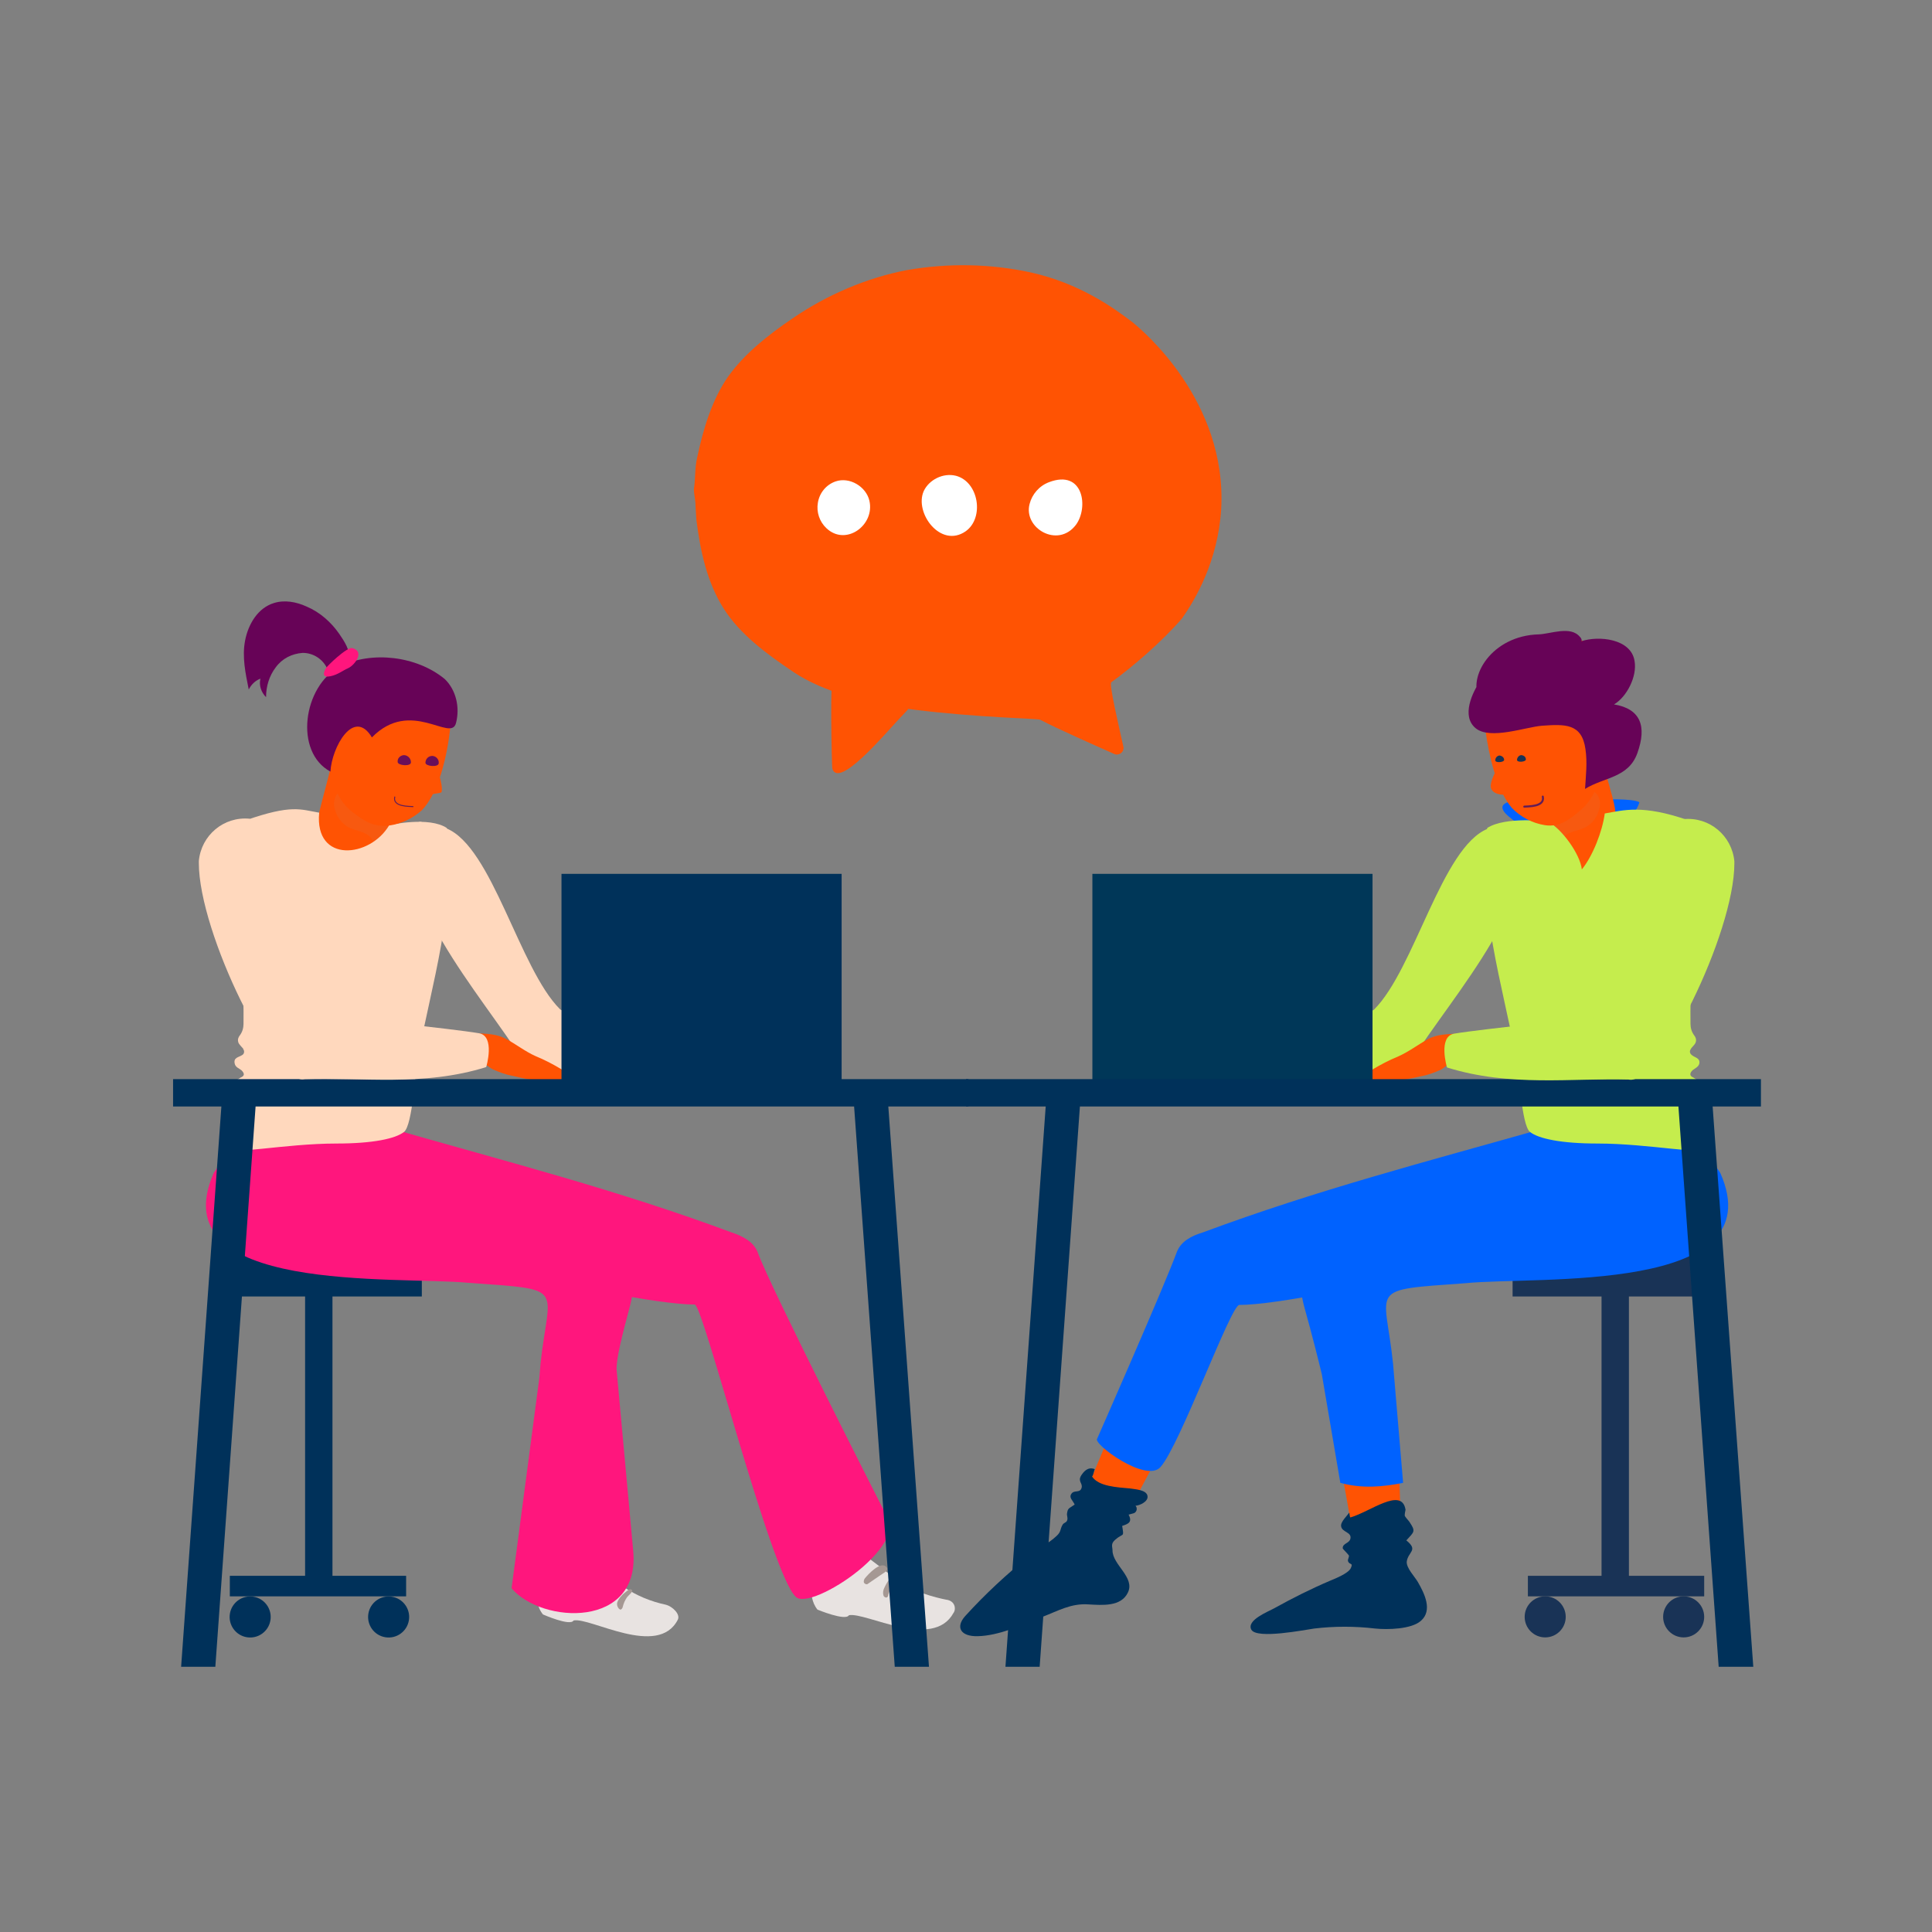 <?xml version="1.0" encoding="UTF-8"?>
<svg width="480px" height="480px" viewBox="0 0 480 480" version="1.1" xmlns="http://www.w3.org/2000/svg" xmlns:xlink="http://www.w3.org/1999/xlink">
    <rect x="0" y="0" width="480" height="480" fill="#808080" stroke="none"/>
    <title>illu/alg/wit/Collega's samen aan het werk</title>
    <defs>
        <path d="M16.039,-2.84217094e-14 C15.239,2.6 21.039,15.8 19.139,17.7 C18.339,18.5 18.139,16.8 18.039,18 C17.039,37.6 11.039,42.8 4.539,23.3 C4.039,21.9 1.539,19.8 0.139,20 C0.139,11.7 -0.361,8 0.539,5.9 C1.739,3.4 6.139,2.6 16.039,-2.84217094e-14 Z" id="path-1"></path>
        <path d="M19.016,5.9 C20.016,8 19.416,11.7 19.416,20 C18.016,19.9 15.416,21.9 15.016,23.3 C8.516,42.8 2.516,37.6 1.516,18 C1.416,16.9 1.216,18.5 0.416,17.7 C-1.584,15.8 4.316,2.6 3.516,-2.84217094e-14 C13.416,2.6 17.816,3.4 19.016,5.9 Z" id="path-3"></path>
    </defs>
    <g id="illu/alg/wit/Collega's-samen-aan-het-werk" stroke="none" stroke-width="1" fill="none" fill-rule="evenodd">
        <rect id="bounding-box" x="0" y="0" width="480" height="480"></rect>
        <g id="Collega's-samen-aan-het-werk" transform="translate(43, 65.892)">
            <g id="Group" transform="translate(90.311, 317.704)" fill-rule="nonzero">
                <path d="M1.589,17.511 C1.589,17.511 8.389,20.511 9.189,19.011 C13.289,18.111 30.189,28.411 35.089,18.811 C35.789,17.411 33.689,15.511 32.189,15.111 C28.389,14.311 24.789,12.811 21.689,10.711 C21.289,10.411 10.989,-0.389 10.589,0.011 C6.389,3.711 2.289,2.511 0.589,1.511 C0.289,1.311 0.389,3.711 0.389,4.111 C0.989,7.811 -1.511,13.711 1.589,17.511 Z" id="Path" fill="#E8E3E1"></path>
                <path d="M22.489,13.211 C22.789,12.811 24.089,11.811 23.689,11.411 C23.489,11.211 23.189,11.211 22.989,11.311 C22.689,11.511 22.489,11.611 22.289,11.811 C21.789,12.211 21.389,12.511 20.989,13.011 C20.589,13.411 20.289,13.911 20.089,14.411 C19.889,14.911 19.989,15.511 20.389,16.011 C20.489,16.111 20.589,16.211 20.789,16.311 C21.089,16.311 21.289,16.011 21.389,15.711 C21.589,14.811 21.989,13.911 22.489,13.211 Z" id="Path" fill="#A59893"></path>
                <path d="M20.589,10.211 C21.489,9.011 20.289,8.611 19.289,9.211 C18.089,9.911 16.989,10.911 16.589,12.211 C16.489,12.511 16.489,12.711 16.589,12.911 C16.689,13.111 16.989,13.211 17.189,13.211 C17.289,13.211 17.389,13.111 17.489,13.011 C18.689,12.211 19.689,11.211 20.589,10.211 Z" id="Path" fill="#A59893"></path>
                <path d="M17.889,6.011 C16.589,5.011 14.389,8.411 13.889,9.211 C13.689,9.511 13.589,9.911 13.789,10.011 C13.989,10.211 14.289,10.111 14.489,9.911 C15.189,9.511 19.189,7.111 17.889,6.011 Z" id="Path" fill="#A59893"></path>
                <path d="M14.489,3.111 C13.589,3.111 12.389,4.011 11.689,4.411 C10.889,4.711 10.389,5.311 10.189,6.111 C10.089,6.511 10.289,6.911 10.689,7.111 C11.089,7.311 11.589,6.911 11.889,6.511 C12.589,5.811 13.489,5.211 14.389,4.711 C14.589,4.611 14.889,4.511 14.989,4.311 C15.589,3.911 15.189,3.211 14.489,3.111 Z" id="Path" fill="#A59893"></path>
            </g>
            <g id="Group" transform="translate(158.528, 319.001)" fill-rule="nonzero">
                <path d="M1.572,15.014 C1.572,15.014 8.572,17.914 9.372,16.414 C13.472,15.514 30.272,25.214 35.372,15.814 C35.572,15.614 35.572,15.314 35.672,15.114 C35.872,13.914 35.172,12.914 33.972,12.614 C33.272,12.514 26.472,11.214 22.072,8.214 C21.572,7.914 11.272,-0.386 10.872,0.014 C6.872,3.414 3.272,1.914 1.172,1.714 C0.072,1.614 0.172,1.914 0.272,2.314 C0.772,5.914 -1.328,11.414 1.572,15.014 Z" id="Path" fill="#E8E3E1"></path>
                <path d="M24.672,10.214 C25.772,9.214 24.772,8.014 23.572,8.914 C22.772,9.614 22.072,10.414 21.472,11.314 C20.972,12.014 20.772,12.914 21.072,13.814 C21.272,14.114 21.572,14.314 21.872,14.214 C21.972,14.214 22.072,14.014 22.072,13.914 C22.672,12.414 23.672,11.214 24.672,10.214 Z" id="Path" fill="#A59893"></path>
                <path d="M20.572,8.614 C20.972,8.214 21.572,7.714 21.272,7.014 C20.372,5.214 18.472,8.914 18.172,9.614 C17.872,10.214 17.772,10.914 17.972,11.514 C18.072,11.814 18.372,12.014 18.672,12.014 C18.972,12.014 19.172,11.614 19.172,11.314 C19.472,10.314 19.972,9.414 20.572,8.614 Z" id="Path" fill="#A59893"></path>
                <path d="M17.572,6.214 C18.172,5.814 19.572,5.114 18.572,4.314 C17.172,3.014 14.172,6.214 13.372,7.214 C13.172,7.414 13.072,7.814 13.072,8.114 C13.072,8.414 13.372,8.614 13.672,8.714 C13.872,8.714 13.972,8.714 14.072,8.614 L17.572,6.214 Z" id="Path" fill="#A59893"></path>
                <path d="M14.272,1.414 C13.872,1.014 13.172,1.614 12.772,1.814 C11.672,2.614 10.772,3.714 10.072,4.914 C9.972,5.214 9.872,5.414 9.872,5.714 C9.872,6.014 10.172,6.214 10.472,6.114 C10.572,6.114 10.672,6.014 10.772,5.914 L14.072,2.714 C14.372,2.514 14.672,1.814 14.272,1.414 Z" id="Path" fill="#A59893"></path>
            </g>
            <g id="Group" transform="translate(129.4, 0)" fill-rule="nonzero">
                <path d="M7.4,85.315 C11.4,91.615 17.8,96.415 24.8,101.115 C32.1,106.015 43.4,109.015 54.6,110.415 C70.6,112.415 85.4,112.615 86,112.915 C90.6,115.315 99.7,119.315 104.4,121.415 C105.2,121.815 106.2,121.415 106.6,120.615 C106.7,120.315 106.8,119.915 106.7,119.615 C105.5,114.215 103.1,104.015 103.7,103.615 C109.1,99.715 116.4,93.415 121.3,87.715 C124.6,83.015 130.2,73.515 131,60.615 C132.5,33.715 111.4,16.115 108.9,14.115 C104.2,10.515 95.8,4.515 83.8,1.815 C73.7,-0.385 63.2,-0.585 52.9,1.215 C43,3.115 33.1,7.315 24.5,13.215 C18.3,17.415 12.502,22.065 8.502,27.665 C4.502,33.365 2.3,40.715 0.8,47.815 C0.2,50.415 0.4,53.015 0,55.615 C0,57.015 0.4,58.315 0.4,59.715 C0.5,60.815 0.5,62.015 0.6,63.115 C1.6,71.215 3.3,78.815 7.4,85.315 Z" id="Path" fill="#FF5303"></path>
                <path d="M88.2,53.915 C85.8,54.815 84,56.915 83.4,59.315 C81.8,65.315 90.4,70.415 94.9,64.515 C98.1,60.215 96.8,50.615 88.2,53.915 Z" id="Path" fill="#FFFFFF"></path>
                <path d="M65.1,52.315 C61.9,51.515 58.4,53.315 57.1,56.115 C54.7,61.515 61.3,70.415 67.5,66.115 C72.2,62.815 70.8,53.815 65.1,52.315 Z" id="Path" fill="#FFFFFF"></path>
                <path d="M43.6,58.515 C42.8,55.015 38.7,52.515 35.2,53.715 C32.9,54.515 31.2,56.515 30.8,59.015 C30.4,61.315 31.2,63.715 32.9,65.315 C37.7,69.915 45,64.615 43.6,58.515 Z" id="Path" fill="#FFFFFF"></path>
            </g>
            <g id="Group" transform="translate(195.559, 90.865)">
                <path d="M88.241,177.65 C89.541,177.65 98.941,232.25 98.941,232.25 L104.441,239.95 L109.741,234.85 C109.741,234.85 109.041,184.05 106.341,181.45 C104.041,179.25 101.541,177.15 98.941,175.25 L88.241,177.65 Z" id="Path" fill="#FF5303" fill-rule="nonzero"></path>
                <g transform="translate(137.241, 155.15)" fill="#193356" fill-rule="nonzero">
                    <polygon id="Path" points="50.3 10.2 50.3 0 0 0 0 10.2 22.1 10.2 22.1 79.6 3.8 79.6 3.8 84.7 8.1 84.7 22.1 84.7 28.9 84.7 42.5 84.7 47.6 84.7 47.6 79.6 28.9 79.6 28.9 10.2"></polygon>
                    <circle id="Oval" cx="8.1" cy="89.8" r="5.1"></circle>
                    <circle id="Oval" cx="42.5" cy="89.8" r="5.1"></circle>
                </g>
                <path d="M62.141,180.75 L36.641,228.45 L29.741,232.25 L26.341,225.85 C26.341,225.85 46.741,175.15 48.641,175.15 C50.541,175.15 62.141,180.75 62.141,180.75 Z" id="Path" fill="#FF5303" fill-rule="nonzero"></path>
                <path d="M145.141,123.55 C115.841,131.85 88.741,138.85 60.241,149.45 C57.241,150.35 54.841,151.75 53.841,154.25 C50.741,162.75 34.041,200.65 34.041,200.65 C32.741,201.85 46.141,211.75 49.741,207.75 C54.541,202.45 67.241,167.45 69.341,167.45 C86.941,167.45 171.941,147.95 167.441,130.85 C164.041,117.15 154.841,121.85 145.341,123.55 L145.141,123.55 Z" id="Path" fill="#0062FF" fill-rule="nonzero"></path>
                <path d="M188.841,134.65 C186.341,130.85 181.941,125.85 180.141,121.65 C179.241,119.55 178.241,112.85 175.441,112.55 C157.941,116.15 154.041,118.85 153.941,121.25 C153.841,123.95 145.341,120.25 148.941,123.85 C150.941,125.85 146.341,130.85 144.741,131.45 C130.241,136.95 115.741,142.05 101.041,146.85 C90.041,150.15 81.841,154.75 85.541,168.15 C87.341,174.55 88.941,180.95 89.841,184.65 L94.441,211.65 C99.841,213.15 105.041,212.65 110.041,211.65 L107.841,185.65 L107.841,185.65 C107.741,184.35 107.641,183.15 107.541,182.05 L107.541,182.05 C105.541,162.75 100.741,163.85 125.541,162.05 C143.241,160.25 202.241,164.85 188.841,134.65 Z" id="Path" fill="#0062FF" fill-rule="nonzero"></path>
                <path d="M136.341,46.15 C138.741,48.25 141.641,49.65 144.841,50.15 C143.841,47.85 143.741,44.75 143.541,42.15 C142.741,42.05 130.341,41.15 136.341,46.15 Z" id="Path" fill="#0062FF" fill-rule="nonzero"></path>
                <path d="M161.441,45.75 C161.241,44.55 157.541,43.15 157.441,41.95 C159.641,41.85 166.941,41.55 168.741,42.55 C168.141,44.95 164.641,49.15 161.841,49.15 C161.741,47.95 162.041,46.25 161.341,45.35" id="Path" fill="#0062FF" fill-rule="nonzero"></path>
                <g transform="translate(143.302, 29.45)">
                    <path d="M16.039,0 C15.239,2.6 21.039,15.8 19.139,17.7 C18.339,18.5 18.139,16.8 18.039,18 C17.039,37.6 11.039,42.8 4.539,23.3 C4.039,21.9 1.539,19.8 0.139,20 C0.139,11.7 -0.361,8 0.539,5.9 C1.739,3.4 6.139,2.6 16.039,0 Z" id="Path" fill="#FF5303" fill-rule="nonzero"></path>
                    <g id="Clipped" transform="translate(0, 0)">
                        <mask id="mask-2" fill="white">
                            <use xlink:href="#path-1"></use>
                        </mask>
                        <g id="SVGID_1_"></g>
                        <path d="M0.739,24 C0.439,25.1 0.739,26.3 1.539,27.1 C2.639,28 4.139,27.1 4.739,25.9 C5.339,24.7 5.539,23.1 6.339,22.1 C7.639,20.3 10.039,20.3 11.939,19.4 C13.639,18.5 14.839,17 15.339,15.2 C15.839,13.9 15.739,12.5 15.039,11.3 C14.039,10 12.239,9.5 10.739,10 C7.639,10.8 5.039,12.9 3.439,15.7 C2.839,16.7 2.539,17.8 2.339,19 C2.139,20.9 1.139,22.2 0.739,24 Z" id="Path" fill="#A59893" fill-rule="nonzero" opacity="0.3" mask="url(#mask-2)"></path>
                    </g>
                </g>
                <path d="M182.541,114.45 C183.241,114.25 183.741,113.75 183.841,113.05 C184.041,111.85 182.941,111.55 182.141,110.95 C181.141,110.55 181.241,109.85 181.941,109.15 C182.541,108.65 183.441,108.35 183.641,107.45 C183.841,106.05 182.541,106.05 181.741,105.35 C181.241,104.95 181.141,104.35 181.541,103.85 C181.541,103.75 181.641,103.75 181.641,103.65 C182.041,103.15 182.641,102.65 182.741,102.15 C182.941,101.55 182.741,100.95 182.341,100.45 C181.741,99.65 181.441,98.65 181.441,97.65 C181.341,89.25 181.741,81.25 182.941,76.35 C184.641,68.55 186.641,64.05 186.341,55.95 C186.241,52.05 184.241,48.25 180.941,47.05 C169.441,43.05 164.841,44.55 160.141,45.35 C159.541,49.85 157.141,55.95 154.441,59.25 C154.041,55.45 149.441,49.15 146.141,47.45 C145.841,47.25 135.441,46.05 130.941,48.95 C128.441,68.45 134.741,87.75 138.241,106.65 C138.841,109.25 139.441,122.75 141.541,124.45 C143.641,126.15 149.341,127.35 158.341,127.35 C171.241,127.35 185.841,130.45 185.141,128.45 C183.841,123.85 182.941,119.15 182.541,114.45 Z" id="Path" fill="#C5ED4D" fill-rule="nonzero"></path>
                <polygon id="Path" fill="#E9551E" fill-rule="nonzero" points="56.041 95.95 56.241 95.95 56.341 95.95"></polygon>
                <path d="M60.041,96.35 C59.941,96.25 59.641,96.15 59.241,96.05 C58.841,96.05 58.141,96.05 57.541,96.05 L60.041,96.35 Z" id="Path" fill="#E9551E" fill-rule="nonzero"></path>
                <path d="M59.241,96.05 C58.241,95.95 57.241,95.95 56.341,95.95 L57.541,96.05 C58.141,96.15 58.741,96.15 59.241,96.05 Z" id="Path" fill="#E9551E" fill-rule="nonzero"></path>
                <path d="M68.141,98.15 C68.341,97.25 67.841,96.35 66.941,96.15 C66.741,96.15 66.641,96.05 66.441,96.05 L66.041,96.05 C66.441,96.05 66.741,96.15 66.841,96.35 C56.541,96.25 39.041,89.75 37.441,104.55 C37.341,105.45 38.041,106.25 38.941,106.35 C38.941,106.35 38.941,106.35 38.941,106.35 C39.641,106.45 40.441,106.35 41.141,106.05 C41.641,105.85 42.041,105.55 42.141,105.05 C42.441,103.85 43.041,102.75 43.841,101.75 C45.141,100.95 46.741,100.65 48.341,100.95 C48.941,101.15 49.341,101.55 49.541,102.15 C49.841,103.85 48.941,105.65 47.341,106.25 C46.641,106.55 46.241,107.25 46.341,108.05 C46.341,108.05 46.341,108.15 46.341,108.15 C46.441,109.05 47.241,109.75 48.141,109.65 C48.141,109.65 48.141,109.65 48.141,109.65 C56.441,108.75 55.441,101.85 65.841,104.05 C66.741,104.25 67.641,103.65 67.841,102.75 C67.841,102.65 67.841,102.55 67.841,102.45 C67.841,101.35 67.841,100.35 67.941,99.25 C67.941,98.95 68.041,98.55 68.141,98.15 Z" id="Path" fill="#E9551E" fill-rule="nonzero"></path>
                <path d="M136.841,47.85 C138.041,46.65 139.241,48.95 139.641,50.05 C143.341,69.35 119.041,94.05 109.841,110.45 C107.141,109.65 62.441,106.35 58.841,104.25 C59.441,101.95 60.041,94.25 60.041,94.25 C67.241,93.55 100.241,96.55 102.841,94.05 C112.941,83.95 119.641,53.75 131.041,49.15 C132.941,48.35 134.841,47.85 136.841,47.85 Z" id="Path" fill="#C5ED4D" fill-rule="nonzero"></path>
                <path d="M131.441,15.95 C131.241,15.95 131.041,16.15 131.041,16.35" id="Path" fill="#3460A9" fill-rule="nonzero"></path>
                <path d="M131.241,100.55 C128.841,100.65 126.341,99.95 123.841,100.05 C121.341,100.15 118.441,100.15 116.141,101.45 C113.641,102.85 111.441,104.55 108.741,105.75 C106.541,106.65 104.441,107.75 102.441,108.95 C97.741,112.25 105.741,112.35 108.241,111.85 C110.441,111.45 112.341,111.15 114.441,110.65 C116.141,110.35 117.741,109.75 119.341,109.05 C120.341,108.55 121.041,107.55 122.141,107.35 C125.041,106.55 128.741,107.45 131.541,106.35 C132.941,105.85 133.341,105.55 133.541,103.75 C134.041,101.05 132.141,100.95 131.241,100.55 Z" id="Path" fill="#FF5303" fill-rule="nonzero"></path>
                <path d="M32.741,210.05 C33.041,210.05 33.241,208.55 33.441,208.25 C31.641,207.55 30.641,208.95 30.041,209.85 C29.141,211.35 30.541,211.75 30.141,212.95 C29.741,214.25 28.341,213.35 27.641,214.35 C26.941,215.35 27.941,215.95 28.441,217.05 C27.041,218.05 26.741,217.85 26.541,219.25 C26.441,219.85 26.841,220.35 26.541,221.05 C26.341,221.55 25.741,221.55 25.441,222.05 C24.741,223.25 25.141,223.75 23.941,224.85 C22.041,226.65 19.241,228.05 17.241,229.75 C11.541,234.35 6.141,239.35 1.241,244.75 C-1.259,247.55 0.141,249.85 4.341,249.75 C9.641,249.65 15.741,246.85 20.441,244.95 C24.341,243.45 27.541,241.55 31.841,241.85 C35.341,242.05 39.941,242.45 41.641,238.95 C43.541,235.15 37.841,232.05 37.841,228.45 C37.841,227.55 37.341,226.85 38.441,225.85 C40.541,223.95 40.741,225.45 40.241,222.35 C41.741,221.85 42.841,221.45 41.841,219.55 C42.141,219.45 42.541,219.35 42.941,219.25 C43.541,219.15 43.941,218.55 43.841,217.95 C43.841,217.75 43.741,217.65 43.641,217.45 C43.641,217.45 43.541,217.35 43.541,217.35 C44.741,217.25 46.741,216.25 46.541,214.95 C46.341,213.35 43.341,213.25 42.241,213.05 C38.941,212.75 34.341,212.55 32.741,210.05 Z" id="Path" fill="#00315A" fill-rule="nonzero"></path>
                <rect id="Rectangle" fill="#003758" fill-rule="nonzero" x="32.841" y="60.35" width="69.6" height="51.9"></rect>
                <polygon id="Path" fill="#00315A" fill-rule="nonzero" points="198.941 111.35 1.441 111.35 1.441 118.15 21.241 118.15 11.241 257.35 19.741 257.35 29.741 118.15 178.441 118.15 188.441 257.35 197.041 257.35 186.941 118.15 198.941 118.15"></polygon>
                <path d="M96.941,220.25 C96.741,220.05 96.741,219.25 96.641,219.05 C96.141,219.85 94.441,221.35 94.641,222.45 C94.841,223.95 97.341,223.85 96.941,225.55 C96.641,226.75 94.941,226.65 95.041,227.95 C95.041,228.05 96.341,229.35 96.541,229.65 C96.741,229.95 96.241,230.65 96.341,231.05 C96.641,232.15 97.741,231.35 97.041,232.85 C96.441,234.15 93.141,235.45 91.941,235.95 C87.241,237.95 82.641,240.25 78.141,242.75 C76.541,243.65 71.041,245.75 72.341,248.15 C73.741,250.55 85.741,248.15 87.941,247.85 C92.941,247.25 98.041,247.25 103.141,247.85 C106.141,248.15 112.041,248.05 114.441,245.95 C117.441,243.35 115.341,239.15 113.741,236.35 C112.941,234.95 110.841,232.85 110.941,231.25 C111.241,228.75 113.941,228.45 110.841,225.95 C112.841,223.75 113.241,223.75 111.541,221.25 C111.341,220.95 110.441,220.05 110.441,219.75 C110.441,219.25 110.541,218.85 110.641,218.35 C109.741,212.55 101.841,218.85 96.941,220.25 Z" id="Path" fill="#00315A" fill-rule="nonzero"></path>
                <path d="M179.741,46.75 C186.141,46.15 191.741,50.85 192.341,57.25 C192.341,57.45 192.341,57.55 192.341,57.75 C192.341,75.15 173.441,113.35 166.041,111.45 C152.141,111.05 136.541,113.35 120.941,108.45 C120.941,108.45 118.641,100.75 122.741,100.05 C129.141,98.95 158.641,95.85 164.841,95.45 C168.241,88.75 176.641,48.65 179.741,46.75 Z" id="Path" fill="#C5ED4D" fill-rule="nonzero"></path>
                <g transform="translate(126.304, -0)" fill-rule="nonzero" id="Path">
                    <g transform="translate(3.562, 1.542)" fill="#FF5303">
                        <path d="M11.475,1.808 C7.175,3.108 3.075,4.108 1.275,8.608 C-0.625,13.408 -0.025,18.508 0.675,23.508 C1.475,29.108 3.375,38.008 7.175,42.408 C9.375,44.708 12.275,46.208 15.375,46.708 C19.175,47.308 21.775,45.108 24.475,42.808 C28.475,39.308 29.375,34.008 30.275,28.908 C31.275,23.508 32.875,18.108 32.575,12.508 C31.675,-2.192 14.475,-3.592 6.175,6.508"></path>
                        <path d="M6.375,28.508 C5.175,29.508 1.475,35.508 1.975,37.408 C2.375,39.008 4.875,39.408 6.275,39.008 C10.075,37.908 8.075,29.108 6.375,28.508 Z"></path>
                    </g>
                    <g transform="translate(6.637, 30.85)" fill="#193356">
                        <path d="M7.6,1.1 C7.6,1.7 5.4,1.9 5.4,1.2 C5.4,0.6 5.9,0 6.5,0 C6.5,0 6.5,0 6.5,0 C7.2,0.1 7.6,0.5 7.6,1.1 Z"></path>
                        <path d="M2.2,1.2 C2.2,1.8 5.68434189e-14,2 5.68434189e-14,1.3 C5.68434189e-14,0.7 0.4,0.2 1,0.1 C1,0.1 1.1,0.1 1.1,0.1 C1.7,0.2 2.2,0.6 2.2,1.2 C2.2,1.2 2.2,1.2 2.2,1.2 Z"></path>
                    </g>
                    <path d="M2.937,12.35 C0.937,15.25 -1.863,21.15 1.737,24.15 C5.337,27.15 14.237,23.85 18.237,23.55 C23.937,23.15 28.137,22.95 29.037,29.35 C29.537,32.75 29.137,35.85 28.937,39.25 C33.537,36.35 39.737,36.55 41.937,30.35 C44.337,23.65 42.737,19.35 36.137,18.25 C39.237,16.45 41.937,11.35 41.237,7.45 C40.337,1.85 32.237,1.15 28.037,2.55 C28.237,2.25 27.837,1.55 27.637,1.45 C25.337,-1.35 20.337,0.75 17.437,0.85 C5.837,1.15 -0.363,11.35 2.737,17.05 L2.937,12.35 Z" fill="#670357"></path>
                </g>
                <path d="M140.141,43.65 C141.041,43.55 145.341,43.75 144.741,41.15" id="Path" stroke="#631D58" stroke-width="0.5" stroke-linecap="round"></path>
            </g>
            <g id="Group" transform="translate(0, 98.637)">
                <path d="M100,167.378 C97.4,169.278 95,171.378 92.6,173.578 C89.9,176.278 89.2,226.978 89.2,226.978 L94.5,232.078 L100,224.378 C100,224.378 109.4,169.778 110.7,169.778 L100,167.378 Z" id="Path" fill="#E9551E" fill-rule="nonzero"></path>
                <g transform="translate(11.4, 147.378)" fill="#00315A" fill-rule="nonzero">
                    <polygon id="Path" points="21.4 10.2 21.4 79.6 2.7 79.6 2.7 84.7 7.8 84.7 21.4 84.7 28.2 84.7 42.2 84.7 46.5 84.7 46.5 79.6 28.2 79.6 28.2 10.2 50.4 10.2 50.4 0 0 0 0 10.2"></polygon>
                    <circle id="Oval" transform="translate(42.154, 89.827) rotate(-80.782) translate(-42.154, -89.827)" cx="42.154" cy="89.827" r="5.1"></circle>
                    <circle id="Oval" transform="translate(7.752, 89.826) rotate(-80.782) translate(-7.752, -89.826)" cx="7.752" cy="89.826" r="5.1"></circle>
                </g>
                <path d="M150.4,167.478 C152.3,167.478 172.7,218.178 172.7,218.178 L169.3,224.578 L162.4,220.778 L136.9,173.078 C136.8,172.978 148.4,167.478 150.4,167.478 Z" id="Path" fill="#E9551E" fill-rule="nonzero"></path>
                <path d="M53.6,115.678 C44.2,113.978 34.9,109.278 31.5,122.978 C27,140.078 112,159.578 129.6,159.578 C131.7,159.578 148.5,226.478 154.7,232.178 C158.3,236.078 185.6,218.178 176.3,210.178 C176.3,210.178 148.2,154.978 145.2,146.478 C144.2,144.078 141.8,142.678 138.8,141.678 C110.3,131.078 83.2,124.178 53.9,115.778 L53.6,115.678 Z" id="Path" fill="#FF167D" fill-rule="nonzero"></path>
                <path d="M73.3,154.178 C98.1,155.978 93.4,154.778 91.3,174.178 L91.3,174.178 C91.2,175.278 91.1,176.578 91,177.778 L91,177.778 L84.1,230.078 C91.6,238.978 116.3,240.178 114.3,220.578 L110.2,175.878 C110,173.278 111.7,166.778 113.4,160.378 C117.1,146.978 108.9,142.378 97.9,139.078 C83.2,134.278 68.7,129.178 54.2,123.678 C52.6,123.078 48.1,118.078 50,116.078 C53.6,112.478 45.1,116.078 45,113.478 C44.9,111.178 41,108.378 23.5,104.778 C20.7,105.078 19.7,111.778 18.8,113.878 C17.1,118.078 12.6,123.078 10.1,126.878 C-3.2,157.078 55.7,152.478 73.3,154.178 Z" id="Path" fill="#FF167D" fill-rule="nonzero"></path>
                <g transform="translate(34.597, 21.578)">
                    <path d="M20.503,6 C21.503,8.1 20.903,11.8 20.903,20.1 C19.503,20 16.903,22 16.503,23.4 C10.003,42.9 0.903,39 0.003,19.4 C-0.097,18.3 2.203,19.1 1.403,18.3 C1.003,16.1 5.803,2.7 5.003,0 C14.903,2.7 19.303,3.5 20.503,6 Z" id="Path" fill="#FF5303" fill-rule="nonzero"></path>
                    <g id="Clipped" transform="translate(1.487, 0.1)">
                        <mask id="mask-4" fill="white">
                            <use xlink:href="#path-3"></use>
                        </mask>
                        <g id="SVGID_00000137098313966724985120000006452816680071949204_"></g>
                        <path d="M17.216,19 C17.116,17.9 16.716,16.7 16.116,15.7 C14.616,12.9 11.916,10.8 8.816,10 C7.216,9.4 5.516,9.9 4.516,11.3 C3.816,12.5 3.716,13.9 4.216,15.2 C4.716,17 6.016,18.5 7.616,19.4 C9.516,20.3 11.916,20.4 13.216,22.1 C14.016,23.2 14.216,24.7 14.816,25.9 C15.416,27.1 16.916,28 18.016,27.1 C18.816,26.3 19.116,25.1 18.816,24 C18.416,22.2 17.416,20.9 17.216,19 Z" id="Path" fill="#A59893" fill-rule="nonzero" opacity="0.3" mask="url(#mask-4)"></path>
                    </g>
                </g>
                <path d="M13.8,120.678 C13.1,122.678 27.7,119.578 40.6,119.578 C49.6,119.578 55.3,118.378 57.4,116.678 C59.5,114.978 60.2,101.478 60.7,98.878 C64.2,79.978 70.5,60.678 68,41.178 C63.6,38.278 54,40.378 53.7,40.478 C49,48.578 35.1,50.078 36.3,37.378 C31.6,36.578 29.5,35.278 18,39.278 C14.7,40.378 12.8,44.278 12.6,48.178 C12.3,56.278 14.3,60.778 16,68.578 C17.1,73.478 17.6,81.478 17.5,89.878 C17.5,90.878 17.2,91.878 16.6,92.678 C16.2,93.178 16,93.778 16.2,94.378 C16.3,94.878 16.9,95.378 17.3,95.878 C17.4,95.878 17.4,95.978 17.4,96.078 C17.8,96.578 17.7,97.278 17.2,97.578 C16.3,98.178 15,98.178 15.3,99.678 C15.5,100.678 16.4,100.878 17,101.378 C17.8,102.178 17.8,102.778 16.8,103.178 C16.1,103.678 14.9,104.078 15.1,105.278 C15.2,105.978 15.7,106.478 16.4,106.678 C16,111.378 15.1,116.078 13.8,120.678 Z" id="Path" fill="#FFD8BD" fill-rule="nonzero"></path>
                <polygon id="Path" fill="#E9551E" fill-rule="nonzero" points="142.6 88.178 142.6 88.178 142.9 88.178"></polygon>
                <path d="M141.4,88.278 C140.8,88.278 140.1,88.278 139.7,88.278 C139.3,88.278 139,88.378 138.9,88.578 L141.4,88.278 Z" id="Path" fill="#E9551E" fill-rule="nonzero"></path>
                <path d="M141.4,88.378 L142.6,88.278 C141.6,88.278 140.6,88.278 139.7,88.378 C140.3,88.378 140.8,88.378 141.4,88.378 Z" id="Path" fill="#E9551E" fill-rule="nonzero"></path>
                <path d="M131.1,91.478 C131.2,92.578 131.3,93.578 131.2,94.678 C131.2,94.778 131.2,94.878 131.2,94.978 C131.4,95.878 132.3,96.478 133.2,96.278 C143.6,94.078 142.6,100.978 150.9,101.878 C150.9,101.878 150.9,101.878 150.9,101.878 C151.8,101.978 152.6,101.278 152.7,100.378 C152.7,100.378 152.7,100.278 152.7,100.278 C152.8,99.478 152.4,98.778 151.7,98.478 C150.1,97.778 149.1,96.078 149.5,94.378 C149.7,93.778 150.1,93.378 150.7,93.178 C152.2,92.878 153.8,93.178 155.2,93.978 C156,94.978 156.5,96.078 156.9,97.278 C157.1,97.778 157.4,98.178 157.9,98.278 C158.6,98.478 159.3,98.578 160.1,98.578 C160.1,98.578 160.1,98.578 160.1,98.578 C161,98.478 161.7,97.678 161.6,96.778 C160,82.078 142.5,88.478 132.2,88.578 C132.3,88.478 132.6,88.278 133,88.278 L132.6,88.278 C132.4,88.278 132.2,88.278 132.1,88.378 C131.2,88.578 130.7,89.478 130.9,90.378 C130.9,90.778 131,91.178 131.1,91.478 Z" id="Path" fill="#E9551E" fill-rule="nonzero"></path>
                <path d="M67.9,41.278 C79.3,45.878 86,76.078 96.1,86.178 C98.7,88.778 131.7,85.778 138.9,86.378 C138.9,86.378 139.5,94.078 140.1,96.378 C136.5,98.378 91.7,101.778 89.1,102.578 C79.9,86.178 55.7,61.478 59.3,42.178 C59.7,41.078 60.9,38.778 62.1,39.978 C64.1,40.078 66.1,40.578 67.9,41.278 Z" id="Path" fill="#FFD8BD" fill-rule="nonzero"></path>
                <path d="M68,8.578 C68,8.378 67.8,8.178 67.6,8.178" id="Path" fill="#3460A9" fill-rule="nonzero"></path>
                <path d="M65.3,95.878 C65.6,97.678 65.9,97.978 67.3,98.478 C70.2,99.578 73.9,98.678 76.7,99.478 C77.7,99.778 78.5,100.678 79.5,101.178 C81.1,101.878 82.7,102.478 84.4,102.778 C86.5,103.278 88.5,103.678 90.6,103.978 C93,104.378 101,104.278 96.4,101.078 C94.4,99.878 92.3,98.778 90.1,97.878 C87.4,96.678 85.2,94.878 82.7,93.578 C80.4,92.278 77.5,92.278 75,92.178 C72.5,92.078 70,92.878 67.6,92.678 C66.8,93.178 64.9,93.278 65.3,95.878 Z" id="Path" fill="#FF5303" fill-rule="nonzero"></path>
                <rect id="Rectangle" fill="#00315A" fill-rule="nonzero" x="96.5" y="52.578" width="69.6" height="51.9"></rect>
                <polygon id="Path" fill="#00315A" fill-rule="nonzero" points="1.42108547e-14 110.378 12 110.378 2 249.578 10.5 249.578 20.5 110.378 169.2 110.378 179.3 249.578 187.8 249.578 177.7 110.378 197.6 110.378 197.6 103.578 1.42108547e-14 103.578"></polygon>
                <path d="M33.9,87.578 C40.1,87.978 69.6,91.078 76,92.178 C80.1,92.878 77.8,100.578 77.8,100.578 C62.2,105.478 46.7,103.078 32.7,103.578 C25.3,105.478 6.4,67.278 6.4,49.878 C6.4,49.678 6.4,49.578 6.4,49.378 C7,42.978 12.6,38.278 19,38.878 C22.3,40.878 30.7,80.978 33.9,87.578 Z" id="Path" fill="#FFD8BD" fill-rule="nonzero"></path>
                <g transform="translate(36.363, -0)" fill-rule="nonzero" id="Path">
                    <g fill="#FF5303">
                        <path d="M26.437,5.678 C18.137,-3.122 0.937,-1.922 0.037,10.878 C-0.263,15.678 1.337,20.378 2.337,25.078 C3.237,29.478 4.137,34.078 8.137,37.178 C10.837,39.278 13.437,41.078 17.237,40.578 C20.337,40.178 23.237,38.778 25.437,36.778 C29.237,32.878 31.137,25.178 31.937,20.378 C32.637,16.078 33.237,11.578 31.337,7.378 C29.537,3.478 25.437,2.678 21.137,1.478"></path>
                        <path d="M27.237,33.178 C28.237,32.478 29.937,32.678 30.337,32.278 C30.837,30.678 29.037,25.278 28.337,24.378 C27.137,24.678 25.037,34.878 27.237,33.178 Z"></path>
                    </g>
                    <g transform="translate(19.427, 23.078)" fill="#6A0F5A">
                        <path d="M1.51,0 C1.51,0 1.51,0 1.51,0 C2.51,0 3.31,0.8 3.31,1.8 C3.31,2.9 0.01,2.6 0.01,1.7 C-0.09,0.8 0.61,0.1 1.51,0 Z"></path>
                        <path d="M6.91,1.9 C6.91,1 7.61,0.2 8.61,0.2 C8.61,0.2 8.71,0.2 8.71,0.2 C9.61,0.3 10.31,1.1 10.21,2 C10.21,3.1 6.91,2.8 6.91,1.9 C6.91,1.9 6.91,1.9 6.91,1.9 Z"></path>
                    </g>
                </g>
                <path d="M55.1,33.378 C54.4,35.978 58.7,35.778 59.7,35.878" id="Path" stroke="#631D58" stroke-width="0.25"></path>
            </g>
            <path d="M163.8,125.115 C165.4,130.015 176.516,116.874 180.1,113.015 C180.879,112.176 181.744,111.256 182.694,110.255 C170.298,107.295 164.067,105.582 164,105.115 C163.2,98.515 163.6,124.515 163.8,125.115 Z" id="Path" fill="#FF5303" fill-rule="nonzero"></path>
            <path d="M70.3,113.715 C69.1,118.715 59.1,107.415 49.4,117.315 C44.9,109.815 39.4,119.815 39.1,125.815 C30,120.915 32.3,104.615 41.4,99.715 C49.4,95.715 60.6,97.115 67.5,102.815 C70.3,105.515 71.3,109.815 70.3,113.715 Z" id="Path" fill="#670357" fill-rule="nonzero"></path>
            <path d="M41.3,91.615 C42.4,93.215 44.3,96.015 43.5,97.715 C43.1,98.515 38.1,99.715 38.4,100.415 C37.3,97.915 34.9,96.315 32.2,96.315 C29.5,96.515 27.1,97.715 25.5,99.915 C23.9,102.015 23.1,104.615 23.1,107.315 C21.9,106.115 21.3,104.415 21.7,102.715 C20.4,103.215 19.4,104.215 18.8,105.415 C18,101.415 17.1,97.315 17.9,93.215 C18.7,89.115 21.1,85.115 25.1,83.915 C27.7,83.115 30.6,83.615 33.2,84.815 C36.5,86.215 39.3,88.715 41.3,91.615 Z" id="Path" fill="#670357" fill-rule="nonzero"></path>
            <path d="M44.5,95.115 C43.2,94.815 38.2,99.615 37.9,100.215 C37.2,101.515 37.2,102.515 39.1,102.115 C41,101.715 42.1,100.715 43.5,100.115 C45.2,99.315 47.7,95.915 44.5,95.115 Z" id="Path" fill="#FF167D" fill-rule="nonzero"></path>
        </g>
    </g>
</svg>